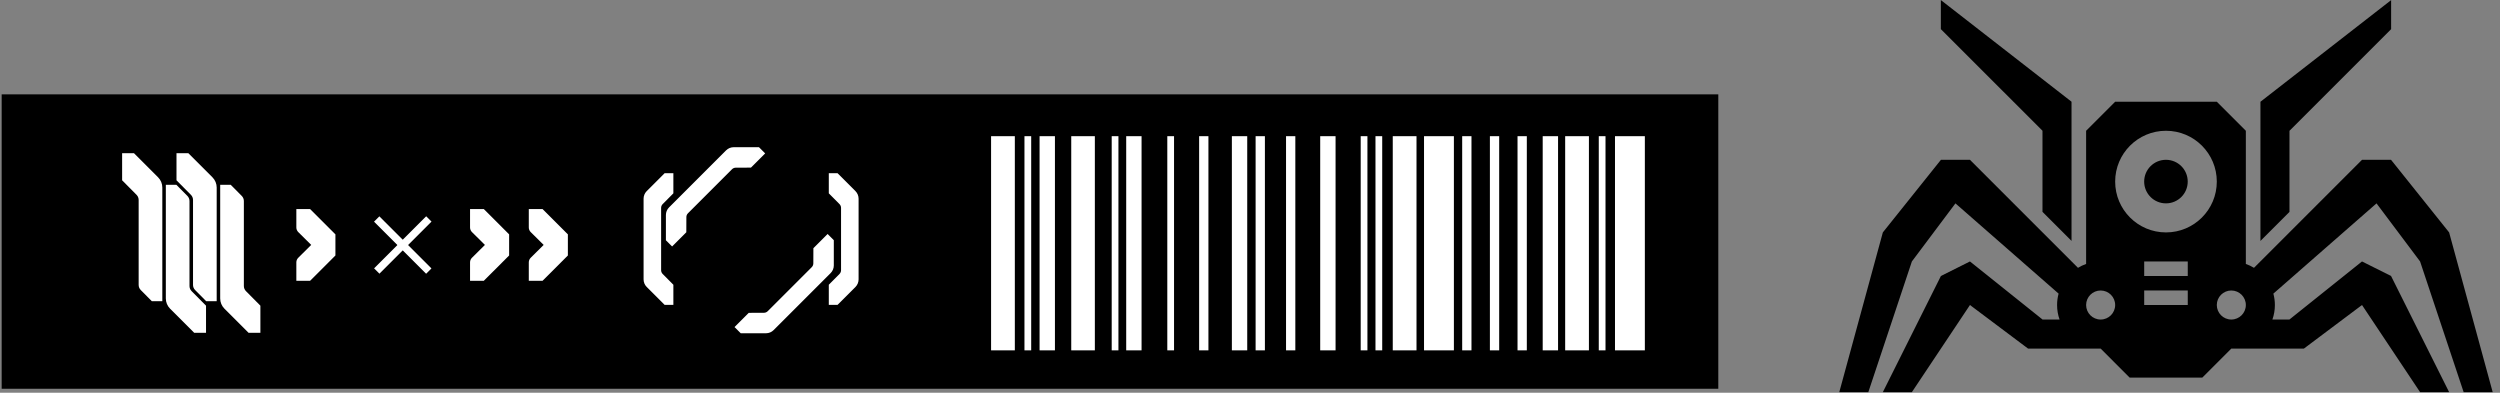 <?xml version="1.0" encoding="UTF-8" standalone="no"?>
<!DOCTYPE svg PUBLIC "-//W3C//DTD SVG 1.1//EN" "http://www.w3.org/Graphics/SVG/1.1/DTD/svg11.dtd">
<svg width="100%" height="100%" viewBox="0 0 261 41" version="1.1" xmlns="http://www.w3.org/2000/svg" xmlns:xlink="http://www.w3.org/1999/xlink" xml:space="preserve" xmlns:serif="http://www.serif.com/" style="fill-rule:evenodd;clip-rule:evenodd;stroke-linejoin:round;stroke-miterlimit:2;">
    <rect x="0" y="0" width="261" height="41" fill="#808080" stroke="none"/>
    <g transform="matrix(0.75,0,0,0.75,0,0)">
        <g transform="matrix(-1.015,0,0,0.917,1286.82,-934.539)">
            <rect x="1032.15" y="1033.45" width="235.425" height="44.689"/>
        </g>
        <g transform="matrix(-0.927,0,0,0.927,1228.65,-944.697)">
            <rect x="1161" y="1039.54" width="3.544" height="32.16" style="fill:white;"/>
        </g>
        <g transform="matrix(-0.927,0,0,0.927,1218.69,-944.697)">
            <rect x="1156.25" y="1039.54" width="2.306" height="32.16" style="fill:white;"/>
        </g>
        <g transform="matrix(-0.927,0,0,0.927,1242.8,-944.697)">
            <rect x="1169.25" y="1039.54" width="2.306" height="32.16" style="fill:white;"/>
        </g>
        <g transform="matrix(-0.927,0,0,0.927,1272.22,-944.697)">
            <rect x="1185.12" y="1039.54" width="2.306" height="32.16" style="fill:white;"/>
        </g>
        <g transform="matrix(0.927,0,0,0.927,-927.042,-944.697)">
            <rect x="1198.29" y="1039.54" width="2.306" height="32.16" style="fill:white;"/>
        </g>
        <g transform="matrix(0.927,0,0,0.927,-927.042,-944.697)">
            <rect x="1231.7" y="1039.54" width="2.306" height="32.16" style="fill:white;"/>
        </g>
        <g transform="matrix(0.927,0,0,0.927,-927.042,-944.697)">
            <rect x="1227.92" y="1039.54" width="1.395" height="32.16" style="fill:white;"/>
        </g>
        <g transform="matrix(0.927,0,0,0.927,-927.042,-944.697)">
            <rect x="1223.77" y="1039.54" width="1.395" height="32.16" style="fill:white;"/>
        </g>
        <g transform="matrix(0.927,0,0,0.927,-927.042,-944.697)">
            <rect x="1219.61" y="1039.54" width="1.395" height="32.16" style="fill:white;"/>
        </g>
        <g transform="matrix(0.927,0,0,0.927,-927.042,-944.697)">
            <rect x="1193.16" y="1039.54" width="1.395" height="32.16" style="fill:white;"/>
        </g>
        <g transform="matrix(0.927,0,0,0.927,-927.042,-944.697)">
            <rect x="1188.59" y="1039.54" width="1.395" height="32.16" style="fill:white;"/>
        </g>
        <g transform="matrix(0.927,0,0,0.927,-927.042,-944.697)">
            <rect x="1180.11" y="1039.54" width="1.395" height="32.16" style="fill:white;"/>
        </g>
        <g transform="matrix(0.927,0,0,0.927,-927.042,-944.697)">
            <rect x="1206.59" y="1039.54" width="1.011" height="32.16" style="fill:white;"/>
        </g>
        <g transform="matrix(0.927,0,0,0.927,-927.042,-944.697)">
            <rect x="1175.33" y="1039.54" width="1.011" height="32.16" style="fill:white;"/>
        </g>
        <g transform="matrix(0.927,0,0,0.927,-927.042,-944.697)">
            <rect x="1166.98" y="1039.54" width="1.011" height="32.16" style="fill:white;"/>
        </g>
        <g transform="matrix(0.927,0,0,0.927,-927.042,-944.697)">
            <rect x="1153.88" y="1039.54" width="1.011" height="32.16" style="fill:white;"/>
        </g>
        <g transform="matrix(0.927,0,0,0.927,-927.042,-944.697)">
            <rect x="1204.37" y="1039.54" width="1.011" height="32.16" style="fill:white;"/>
        </g>
        <g transform="matrix(0.927,0,0,0.927,-927.042,-944.697)">
            <rect x="1240.12" y="1039.54" width="1.011" height="32.16" style="fill:white;"/>
        </g>
        <g transform="matrix(-0.927,0,0,0.927,1206.35,-944.697)">
            <rect x="1148.96" y="1039.54" width="3.566" height="32.16" style="fill:white;"/>
        </g>
        <g transform="matrix(-0.927,0,0,0.927,1327.75,-944.697)">
            <rect x="1213.99" y="1039.54" width="4.484" height="32.16" style="fill:white;"/>
        </g>
        <g transform="matrix(-0.927,0,0,0.927,1380.89,-944.697)">
            <rect x="1242.64" y="1039.54" width="4.484" height="32.16" style="fill:white;"/>
        </g>
        <g transform="matrix(-0.927,0,0,0.927,1318.18,-944.697)">
            <rect x="1209.28" y="1039.54" width="3.566" height="32.16" style="fill:white;"/>
        </g>
        <g transform="matrix(-0.927,0,0,0.927,1366.18,-944.697)">
            <rect x="1235.17" y="1039.54" width="3.566" height="32.16" style="fill:white;"/>
        </g>
        <g transform="matrix(1.32834e-17,0.217,-0.217,1.32834e-17,35.656,42.967)">
            <path d="M0,20.343C-1.741,22.084 -4.1,23.064 -6.564,23.064L-79.458,23.064L-79.458,16.308L-72.32,9.229C-71.449,8.364 -70.278,7.883 -69.051,7.883L-14.519,7.883C-13.298,7.883 -12.121,7.395 -11.25,6.536L-1.922,-2.721L15.471,-2.721L15.471,4.872L0,20.343Z" style="fill:white;fill-rule:nonzero;"/>
        </g>
        <g transform="matrix(1.32834e-17,0.217,-0.217,1.32834e-17,25.158,24.68)">
            <path d="M0,-20.344C1.741,-22.085 4.1,-23.065 6.564,-23.065L79.458,-23.065L79.458,-16.309L72.32,-9.23C71.449,-8.365 70.278,-7.884 69.051,-7.884L14.519,-7.884C13.298,-7.884 12.121,-7.396 11.25,-6.537L1.922,2.721L-15.471,2.721L-15.471,-4.873L0,-20.344Z" style="fill:white;fill-rule:nonzero;"/>
        </g>
        <g transform="matrix(1.32834e-17,0.217,-0.217,1.32834e-17,28.088,42.967)">
            <path d="M0,20.343C-1.741,22.084 -4.1,23.064 -6.564,23.064L-79.458,23.064L-79.458,16.308L-72.32,9.23C-71.449,8.365 -70.278,7.883 -69.051,7.883L-14.519,7.883C-13.298,7.883 -12.121,7.396 -11.25,6.536L-1.922,-2.721L15.471,-2.721L15.471,4.872L0,20.343Z" style="fill:white;fill-rule:nonzero;"/>
        </g>
        <g transform="matrix(1.32834e-17,0.217,-0.217,1.32834e-17,17.59,24.68)">
            <path d="M0,-20.343C1.741,-22.084 4.1,-23.064 6.564,-23.064L79.458,-23.064L79.458,-16.308L72.32,-9.23C71.449,-8.365 70.278,-7.883 69.051,-7.883L14.519,-7.883C13.298,-7.883 12.121,-7.395 11.25,-6.536L1.922,2.721L-15.471,2.721L-15.471,-4.872L0,-20.343Z" style="fill:white;fill-rule:nonzero;"/>
        </g>
        <g transform="matrix(-0.215,0.215,0.215,0.215,50.944,33.576)">
            <rect x="-27.565" y="11.418" width="33.725" height="3.452" style="fill:white;"/>
        </g>
        <g transform="matrix(-0.215,0.215,0.215,0.215,55.536,28.984)">
            <rect x="8.977" y="-3.718" width="3.452" height="33.725" style="fill:white;"/>
        </g>
        <g transform="matrix(1.85783e-17,-0.303,0.303,1.85783e-17,44.776,29.1)">
            <path d="M0,-5.314L-11.629,6.319L-21.33,6.319L-32.959,-5.314L-32.959,-11.633L-24.493,-11.633C-23.7,-11.633 -22.942,-11.316 -22.385,-10.756L-16.478,-4.802L-10.574,-10.756C-10.018,-11.316 -9.259,-11.633 -8.467,-11.633L0,-11.633L0,-5.314Z" style="fill:white;fill-rule:nonzero;"/>
        </g>
        <g transform="matrix(1.85783e-17,-0.303,0.303,1.85783e-17,68.956,29.1)">
            <path d="M0,-5.314L-11.629,6.319L-21.33,6.319L-32.959,-5.314L-32.959,-11.633L-24.493,-11.633C-23.7,-11.633 -22.942,-11.316 -22.385,-10.756L-16.478,-4.801L-10.574,-10.756C-10.018,-11.316 -9.259,-11.633 -8.467,-11.633L0,-11.633L0,-5.314Z" style="fill:white;fill-rule:nonzero;"/>
        </g>
        <g transform="matrix(1.85783e-17,-0.303,0.303,1.85783e-17,77.133,29.1)">
            <path d="M0,-5.314L-11.629,6.319L-21.33,6.319L-32.959,-5.314L-32.959,-11.633L-24.493,-11.633C-23.7,-11.633 -22.942,-11.316 -22.385,-10.756L-16.478,-4.801L-10.574,-10.756C-10.018,-11.316 -9.259,-11.633 -8.467,-11.633L0,-11.633L0,-5.314Z" style="fill:white;fill-rule:nonzero;"/>
        </g>
        <g transform="matrix(0.3,0,0,0.3,93.733,26.911)">
            <path d="M0,42.42L-4.962,37.419C-5.425,36.953 -5.684,36.323 -5.684,35.666L-5.684,6.754C-5.684,6.097 -5.425,5.468 -4.962,5.001L0,0L0,-9.326L-4.069,-9.326L-12.365,-1.03C-13.298,-0.097 -13.822,1.169 -13.823,2.489L-13.823,39.932C-13.822,41.252 -13.298,42.517 -12.365,43.451L-4.069,51.746L0,51.746L0,42.42Z" style="fill:white;fill-rule:nonzero;"/>
        </g>
        <g transform="matrix(0.3,0,0,0.3,115.369,39.637)">
            <path d="M0,-42.42L4.962,-37.419C5.425,-36.953 5.684,-36.323 5.684,-35.666L5.684,-6.754C5.684,-6.097 5.425,-5.468 4.962,-5.001L0,0L0,9.326L4.069,9.326L12.365,1.03C13.298,0.097 13.822,-1.169 13.823,-2.489L13.823,-39.932C13.822,-41.252 13.298,-42.517 12.365,-43.451L4.069,-51.746L0,-51.746L0,-42.42Z" style="fill:white;fill-rule:nonzero;"/>
        </g>
        <g transform="matrix(0.3,0,0,0.3,95.535,22.469)">
            <path d="M0,32.872L0.028,25.827C0.03,25.17 0.292,24.541 0.756,24.077L21.2,3.633C21.665,3.169 22.294,2.907 22.95,2.904L29.995,2.877L36.59,-3.718L33.712,-6.595L21.981,-6.595C20.661,-6.595 19.395,-6.071 18.462,-5.138L16.4,-3.076L16.4,-3.077L-5.953,19.277L-8.015,21.339C-8.948,22.272 -9.472,23.538 -9.472,24.858L-9.472,36.589L-6.595,39.467L0,32.872Z" style="fill:white;fill-rule:nonzero;"/>
        </g>
        <g transform="matrix(0.3,0,0,0.3,113.224,44.411)">
            <path d="M0,-32.872L-0.028,-25.827C-0.03,-25.17 -0.292,-24.542 -0.756,-24.077L-21.2,-3.633C-21.665,-3.169 -22.294,-2.907 -22.95,-2.904L-29.995,-2.877L-36.59,3.718L-33.713,6.595L-21.981,6.595C-20.661,6.595 -19.395,6.071 -18.462,5.138L-16.4,3.076L-16.4,3.077L5.953,-19.277L8.015,-21.339C8.948,-22.272 9.472,-23.538 9.472,-24.858L9.472,-36.589L6.595,-39.467L0,-32.872Z" style="fill:white;fill-rule:nonzero;"/>
        </g>
        <g transform="matrix(0.978,0,0,0.978,310.6,24.267)">
            <path d="M0,20.667C-1.141,20.667 -2.067,19.742 -2.067,18.6C-2.067,17.459 -1.141,16.534 0,16.534C1.141,16.534 2.067,17.459 2.067,18.6C2.067,19.742 1.141,20.667 0,20.667M-9.3,8.267C-13.296,8.267 -16.533,5.029 -16.533,1.034C-16.533,-2.962 -13.296,-6.2 -9.3,-6.2C-5.304,-6.2 -2.067,-2.962 -2.067,1.034C-2.067,5.029 -5.304,8.267 -9.3,8.267M-6.2,14.467L-12.4,14.467L-12.4,12.4L-6.2,12.4L-6.2,14.467ZM-6.2,18.6L-12.4,18.6L-12.4,16.533L-6.2,16.533L-6.2,18.6ZM-18.6,20.667C-19.741,20.667 -20.667,19.742 -20.667,18.6C-20.667,17.459 -19.741,16.534 -18.6,16.534C-17.459,16.534 -16.533,17.459 -16.533,18.6C-16.533,19.742 -17.459,20.667 -18.6,20.667M26.867,12.4L33.067,31L37.2,31L31,8.267L22.733,-2.066L18.6,-2.066L3.226,13.307C2.863,13.085 2.475,12.899 2.067,12.754L2.067,-6.2L-2.067,-10.333L-16.533,-10.333L-20.667,-6.2L-20.667,12.754C-21.075,12.899 -21.463,13.085 -21.826,13.307L-37.2,-2.066L-41.333,-2.066L-49.6,8.267L-55.8,31L-51.667,31L-45.467,12.4L-39.267,4.134L-24.584,16.979C-24.724,17.496 -24.8,18.038 -24.8,18.6C-24.8,19.326 -24.676,20.022 -24.446,20.667L-26.867,20.667L-37.2,12.4L-41.333,14.467L-49.6,31L-45.467,31L-37.2,18.6L-28.933,24.8L-18.6,24.8L-14.467,28.934L-4.133,28.934L0,24.8L10.333,24.8L18.6,18.6L26.867,31L31,31L22.733,14.467L18.6,12.4L8.267,20.667L5.846,20.667C6.076,20.022 6.2,19.326 6.2,18.6C6.2,18.038 6.124,17.496 5.984,16.979L20.667,4.134L26.867,12.4Z" style="fill-rule:nonzero;"/>
        </g>
        <g transform="matrix(0.978,0,0,0.978,288.356,19.384)">
            <path d="M0,-5.343L0,14.467L-4.133,10.334L-4.133,-1.21L-18.6,-15.676L-18.6,-19.81L0,-5.343Z" style="fill-rule:nonzero;"/>
        </g>
        <g transform="matrix(0,-0.978,-0.978,0,301.5,22.245)">
            <path d="M-3.1,-3.1C-4.813,-3.1 -6.2,-1.713 -6.2,0C-6.2,1.713 -4.813,3.1 -3.1,3.1C-1.387,3.1 0,1.713 0,0C0,-1.713 -1.387,-3.1 -3.1,-3.1" style="fill-rule:nonzero;"/>
        </g>
        <g transform="matrix(0.978,0,0,0.978,332.844,33.54)">
            <path d="M0,-34.277L0,-30.144L-14.467,-15.677L-14.467,-4.134L-18.6,0L-18.6,-19.81L0,-34.277Z" style="fill-rule:nonzero;"/>
        </g>
    </g>
</svg>
